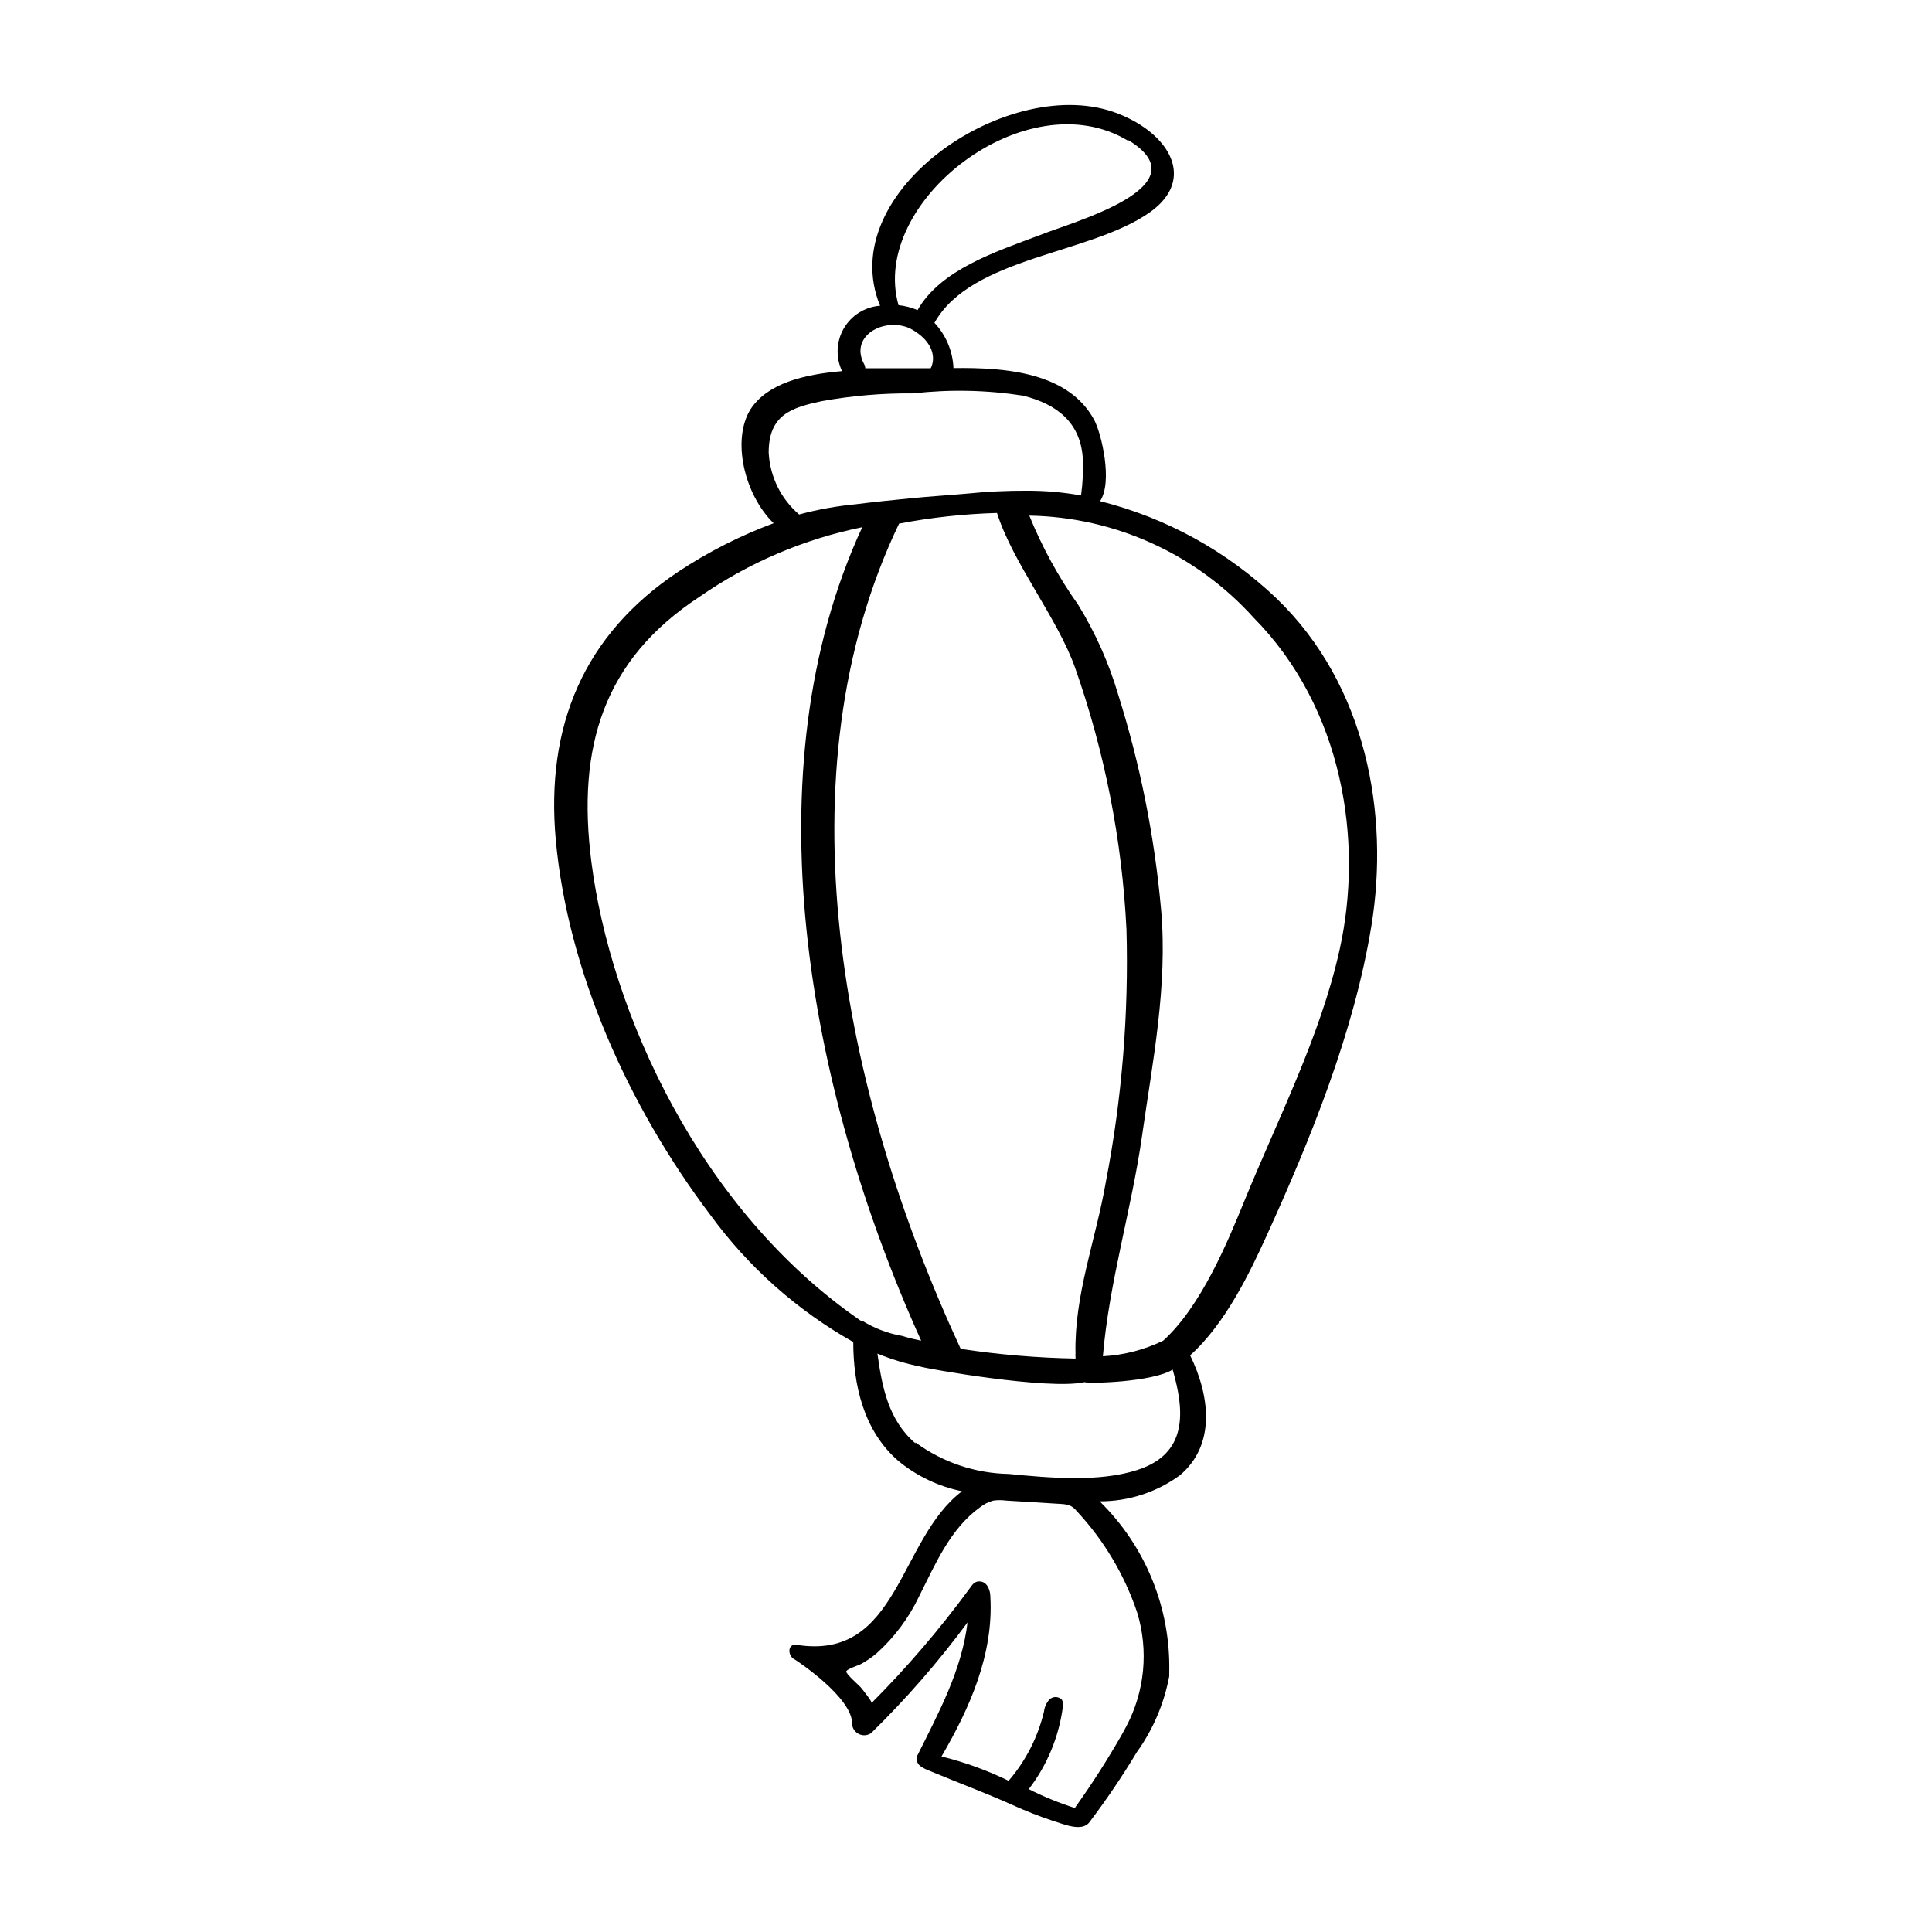<?xml version="1.0" encoding="UTF-8"?>
<!-- Uploaded to: SVG Repo, www.svgrepo.com, Generator: SVG Repo Mixer Tools -->
<svg fill="#000000" width="800px" height="800px" version="1.1" viewBox="144 144 512 512" xmlns="http://www.w3.org/2000/svg">
 <path d="m453.86 588.22v-1.008c0.402-17.016-6.273-33.438-18.438-45.344 7.641 0.023 15.09-2.394 21.258-6.902 9.523-8.012 8.012-20.957 2.719-31.789 9.473-8.465 16.02-22.418 20.152-31.438 11.738-25.797 23.328-54.262 27.91-82.523 4.734-29.223-1.211-63.582-25.191-86.656h0.004c-13.098-12.477-29.207-21.348-46.754-25.746 3.426-5.039 0.402-17.887-1.562-21.562-6.801-12.496-23.227-13.906-37.281-13.703-0.184-4.473-1.973-8.73-5.035-11.992 9.824-17.582 41.363-18.086 57.184-29.371 12.242-8.766 5.039-20.758-8.465-26.047-28.316-11.234-75.625 20.406-63.129 50.887-4 0.289-7.598 2.539-9.613 6.004-2.012 3.469-2.188 7.707-0.465 11.324-10.078 0.855-19.75 3.223-24.234 10.078-5.039 8.012-1.762 22.52 6.098 30.23v-0.004c-8.855 3.293-17.309 7.586-25.188 12.797-25.191 16.777-35.266 40.961-32.547 71.137 3.176 34.66 19.145 70.535 41.059 99.504 10.055 13.754 22.941 25.195 37.785 33.555 0 10.984 2.57 23.477 12.043 31.59 4.863 3.977 10.621 6.707 16.777 7.957-16.879 12.746-16.777 44.988-43.781 40.707-2.621-0.402-2.469 3.074-0.453 3.93 0 0 15.516 10.078 15.113 17.23v0.004c0.148 1.113 0.867 2.066 1.898 2.519 1.027 0.453 2.219 0.34 3.141-0.305 9.281-9.074 17.824-18.883 25.543-29.32-1.562 12.746-7.559 23.73-13.301 35.266-0.426 1.051-0.043 2.254 0.906 2.871 0.629 0.434 1.305 0.789 2.016 1.059 7.457 3.125 15.113 5.945 22.371 9.219h-0.004c3.438 1.555 6.953 2.934 10.531 4.133 2.871 0.855 7.758 3.074 9.773 0.402 4.508-5.953 8.695-12.141 12.547-18.539 4.312-6.004 7.254-12.887 8.613-20.152zm22.371-280.52c23.578 23.832 29.223 59.098 22.773 88.016-5.039 22.773-16.426 44.988-25.191 66.453-4.535 11.133-11.539 28.062-21.562 37.129h-0.004c-4.996 2.422-10.426 3.828-15.969 4.129 1.613-19.496 7.656-39.195 10.379-58.441 2.719-19.246 6.852-39.648 5.039-60.004h-0.004c-1.73-19.348-5.551-38.453-11.383-56.98-2.469-8.34-6.023-16.32-10.582-23.73-5.219-7.348-9.562-15.277-12.949-23.629 22.711 0.387 44.242 10.188 59.453 27.055zm-77.641 193.76c-31.738-68.418-48.062-152.55-16.324-218.7h0.004c8.559-1.629 17.234-2.574 25.945-2.82 4.18 13.25 16.07 27.91 20.707 41.059 7.848 22.316 12.43 45.648 13.602 69.273 0.633 22.504-1.207 45.008-5.492 67.109-2.621 15.113-8.363 29.773-8.012 45.344h0.004c-0.055 0.266-0.055 0.539 0 0.805v0.504c-10.191-0.184-20.355-1.039-30.434-2.57zm-7.957-259.86h-5.34-11.992c-0.012-0.391-0.117-0.77-0.301-1.109-3.023-5.594 1.512-10.078 7.305-10.379 1.621-0.066 3.238 0.227 4.734 0.855 7.004 3.68 6.75 8.566 5.594 10.633zm52.395-60.457c20.152 12.293-15.113 21.766-23.527 25.191-11.637 4.383-26.25 9.117-32.344 19.852v-0.004c-1.602-0.691-3.301-1.133-5.039-1.309-7.809-27.359 34.008-59.902 60.91-43.531zm-95.32 82.824c0-10.078 6.047-11.941 14.055-13.652 8.012-1.449 16.145-2.141 24.285-2.066 9.672-1.094 19.449-0.891 29.07 0.605 9.07 2.266 15.113 7.152 15.82 16.375 0.168 3.363 0.016 6.738-0.453 10.074-4.723-0.852-9.512-1.273-14.309-1.258-5.266-0.027-10.531 0.223-15.77 0.754-5.039 0.453-10.078 0.754-15.113 1.258-5.039 0.504-9.621 0.957-14.41 1.562v0.004c-5.106 0.477-10.164 1.387-15.113 2.719-4.82-4.121-7.734-10.043-8.062-16.375zm24.688 230.24c-42.926-29.371-66.605-81.82-71.691-121.92-3.828-30.23 3.125-53.402 28.668-70.129h-0.004c12.969-9.023 27.645-15.297 43.129-18.441-29.773 64.438-14.812 148.17 15.617 215.58-1.715-0.352-3.426-0.754-5.039-1.258v-0.004c-3.789-0.652-7.418-2.039-10.68-4.078zm14.207 32.293c-7.254-6.195-8.867-15.113-10.078-23.781v0.004c3.727 1.523 7.59 2.688 11.539 3.477 1.211 0.453 33.805 6.246 43.328 4.082 1.258 0.453 18.035 0 23.375-3.324 3.176 11.035 4.082 22.27-9.371 26.602-10.078 3.273-23.227 2.117-34.008 1.059v-0.004c-8.93-0.152-17.59-3.074-24.785-8.363zm42.371 96.68v0.004c-4.242-1.348-8.371-3.035-12.344-5.039 4.844-6.312 7.949-13.781 9.016-21.664 0.176-0.695 0.086-1.43-0.25-2.066-0.922-0.91-2.402-0.91-3.324 0-0.781 0.895-1.27 2-1.41 3.176-1.613 6.773-4.828 13.062-9.371 18.336-5.684-2.769-11.645-4.934-17.785-6.445 7.508-12.848 13.805-27.055 12.949-42.27 0-1.664-0.707-3.777-2.469-4.082-1.762-0.301-2.367 0.957-3.125 1.965-7.863 10.711-16.52 20.812-25.895 30.227 0.301-0.25-2.57-3.828-2.922-4.231-0.352-0.402-3.879-3.477-3.777-4.133 0.102-0.656 3.273-1.613 3.981-2.016h-0.004c1.434-0.789 2.781-1.715 4.031-2.769 4.727-4.238 8.562-9.375 11.285-15.113 4.332-8.566 8.211-17.887 16.172-23.629 1.043-0.824 2.242-1.426 3.527-1.766 1.121-0.148 2.254-0.148 3.375 0l14.711 0.906v0.004c0.852 0.027 1.688 0.215 2.469 0.551 0.582 0.34 1.094 0.785 1.512 1.312 7.195 7.707 12.656 16.859 16.02 26.852 3.078 10.062 2.043 20.93-2.871 30.23l-1.211 2.215h0.004c-3.773 6.602-7.875 13.008-12.293 19.195z"/>
</svg>